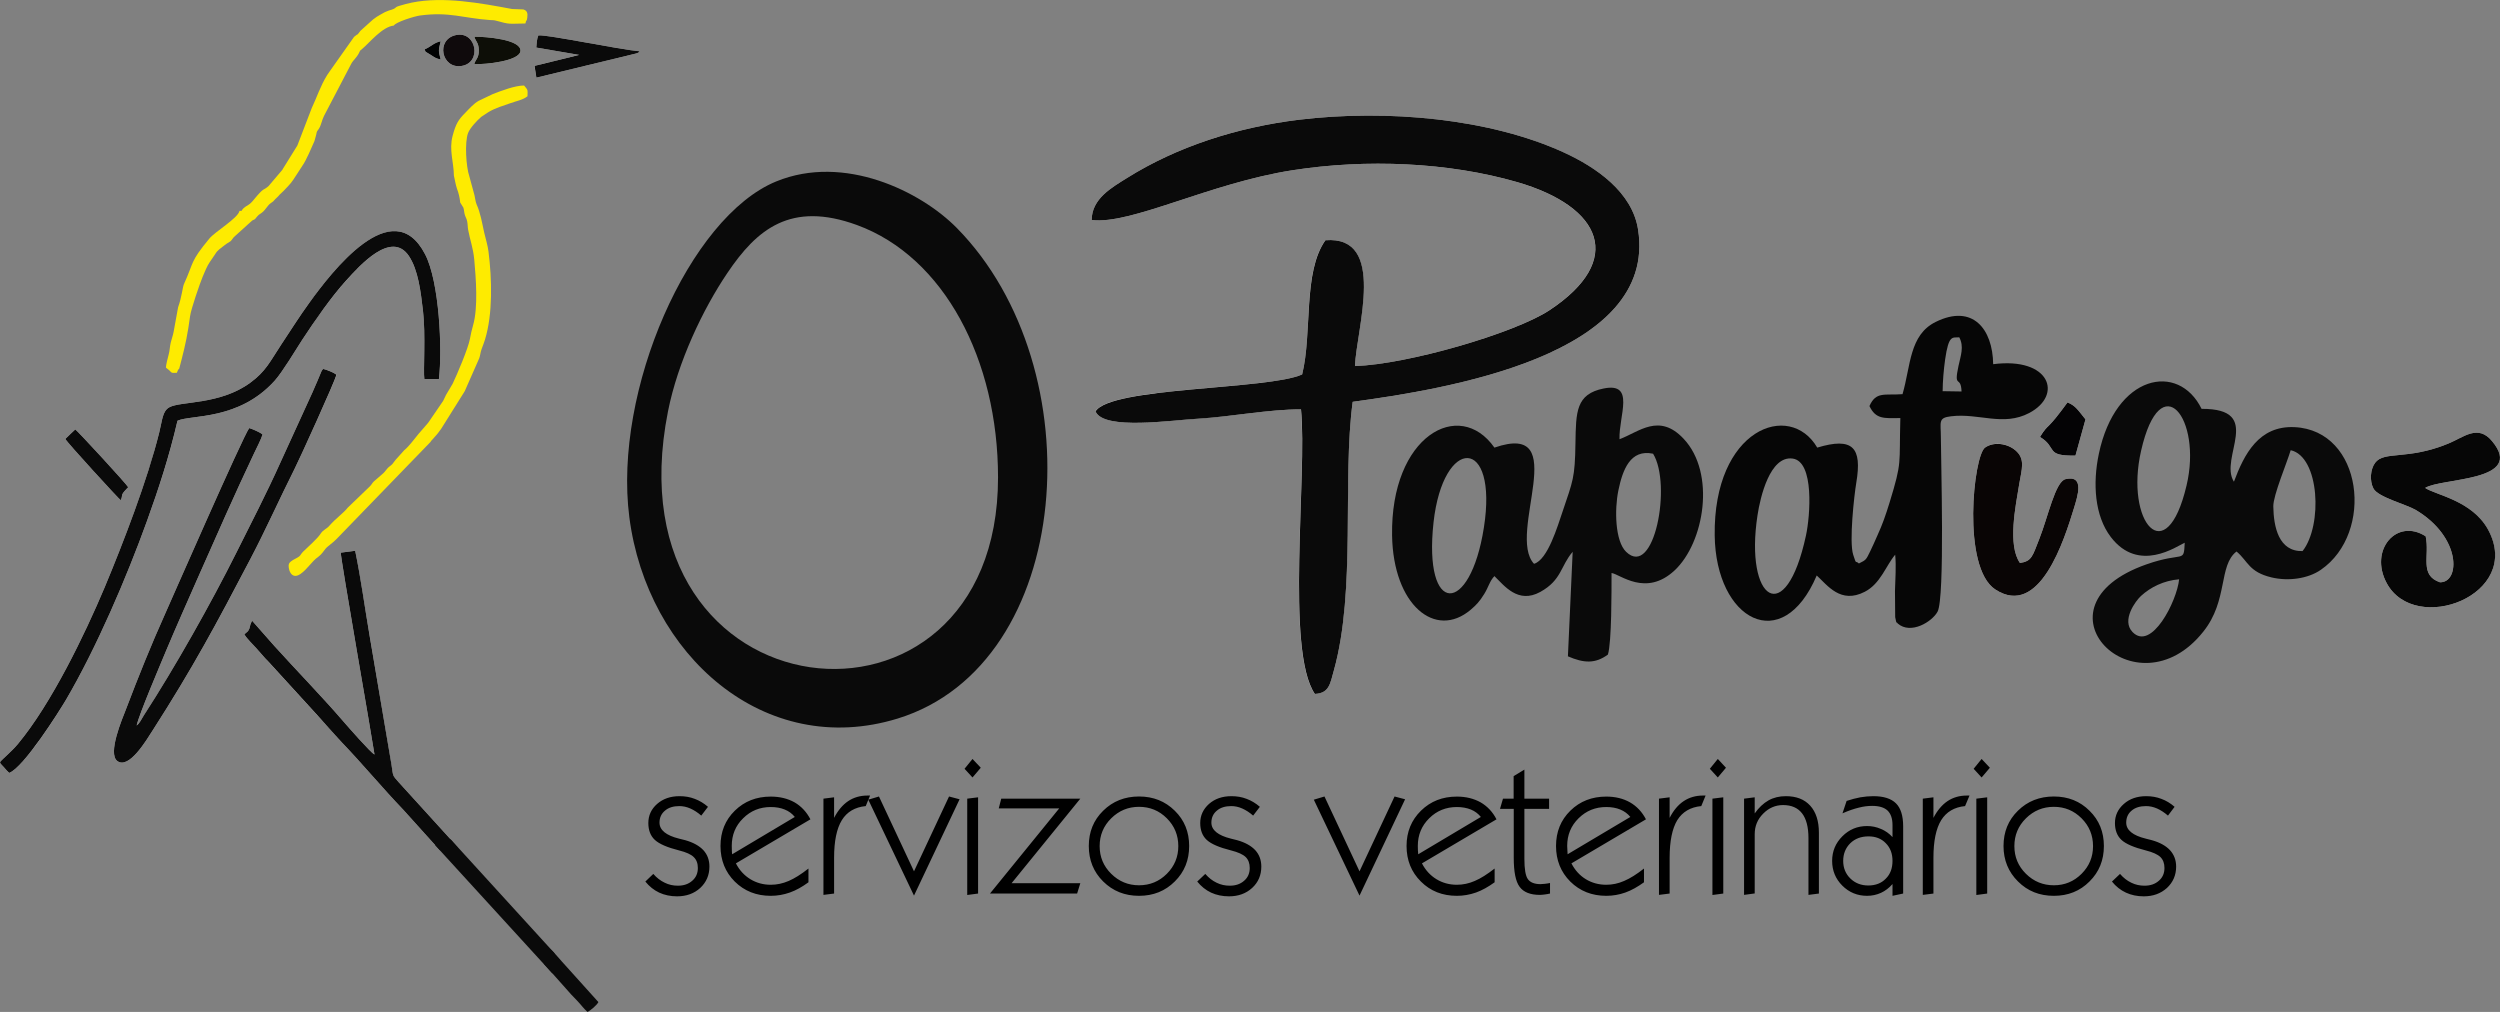 <?xml version="1.0" encoding="UTF-8"?>
<!DOCTYPE svg PUBLIC "-//W3C//DTD SVG 1.1//EN" "http://www.w3.org/Graphics/SVG/1.1/DTD/svg11.dtd">
<!-- Creator: CorelDRAW X8 -->
<svg xmlns="http://www.w3.org/2000/svg" xml:space="preserve" width="202.749mm" height="82.067mm" version="1.1" style="shape-rendering:geometricPrecision; text-rendering:geometricPrecision; image-rendering:optimizeQuality; fill-rule:evenodd; clip-rule:evenodd"
viewBox="0 0 24185 9789"
 xmlns:xlink="http://www.w3.org/1999/xlink">
 <rect x="0" y="0" width="24185" height="9789" fill="#808080" stroke="none"/>
 <defs>
  <style type="text/css">
   <![CDATA[
    .fil5 {fill:black}
    .fil9 {fill:#010203}
    .fil4 {fill:#040305}
    .fil2 {fill:#060606}
    .fil3 {fill:#090505}
    .fil1 {fill:#0A0A0A}
    .fil7 {fill:#0D0E07}
    .fil8 {fill:#0F0A0C}
    .fil6 {fill:#FEEB00}
    .fil0 {fill:#FFFFFD}
   ]]>
  </style>
 </defs>
 <g id="Capa_x0020_1">
  <g id="_2190373244416">
   <path class="fil0" d="M19541 5446c115,-17 121,-66 188,-235 85,-215 154,-552 253,-576 188,-44 115,169 82,279 -95,310 -333,1069 -762,788 -326,-214 -210,-1293 -99,-1372 82,-60 214,-43 294,26 99,85 61,182 37,326 -35,214 -114,591 7,764l0 0z"/>
   <path class="fil0" d="M23461 4720c99,68 455,121 608,404 343,631 -705,1028 -980,517 -173,-321 97,-633 377,-453 41,191 -64,375 138,445 197,4 209,-438 -236,-701 -89,-52 -364,-123 -407,-206 -40,-76 -29,-189 16,-249 88,-118 312,-23 708,-186 151,-62 286,-189 423,-24 327,393 -490,354 -647,453l0 0z"/>
   <path class="fil0" d="M19761 4184c67,-91 48,-28 240,-291 77,31 100,72 174,164l-97 350c-301,6 -170,-76 -343,-180l26 -43 0 0z"/>
   <path class="fil0" d="M10561 2128c1,-206 193,-313 338,-404 489,-307 1070,-493 1667,-566 855,-103 1846,-11 2558,315 314,143 666,383 723,749 189,1219 -1868,1543 -2761,1665 -103,756 33,1823 -182,2598 -36,129 -46,221 -185,228 -286,-419 -71,-2118 -134,-2753 -309,-1 -682,72 -991,89 -258,15 -916,116 -997,-70 146,-239 1672,-208 2000,-357 100,-405 5,-989 224,-1298 598,-48 300,857 287,1217 507,-16 1544,-318 1879,-539 739,-486 509,-1002 -309,-1240 -667,-193 -1461,-227 -2176,-115 -802,125 -1563,529 -1941,481l0 0z"/>
   <path class="fil1" d="M10561 2128c378,48 1139,-356 1941,-481 716,-112 1510,-78 2177,115 818,238 1047,754 309,1240 -335,221 -1372,523 -1880,539 14,-360 312,-1265 -286,-1217 -219,309 -125,893 -225,1298 -327,149 -1854,119 -1999,358 80,185 738,84 997,70 308,-18 682,-91 991,-90 62,635 -152,2334 134,2753 139,-7 148,-99 184,-228 216,-774 80,-1842 182,-2598 894,-122 2950,-446 2761,-1665 -56,-365 -408,-606 -722,-749 -713,-326 -1703,-418 -2558,-315 -597,73 -1179,259 -1668,566 -145,91 -337,198 -338,404z"/>
   <path class="fil1" d="M9655 4618c2,2748 -3789,2362 -3193,-638 95,-480 339,-991 575,-1340 283,-420 610,-698 1254,-463 841,308 1364,1302 1364,2441l0 0zm-3567 384c172,1335 1308,2345 2596,1949 1713,-528 1910,-3386 573,-4745 -350,-356 -1091,-720 -1748,-451 -842,345 -1578,2024 -1421,3247z"/>
   <path class="fil2" d="M17471 5180c-196,911 -595,627 -469,-195 27,-178 121,-579 340,-549 211,28 170,555 129,744l0 0zm1322 -1396c1,-99 10,-205 24,-306 35,-243 70,-210 137,-215 48,91 14,176 -8,279 -48,224 24,83 30,245l-183 -3 0 0zm-434 2248c126,109 332,-17 385,-115 72,-132 32,-1477 32,-1683 0,-152 -30,-192 98,-207 270,-33 504,101 757,-32 329,-174 200,-543 -349,-472 -5,-342 -199,-585 -556,-409 -256,126 -241,424 -321,699 -174,13 -256,-29 -320,115 61,127 137,119 299,116 -13,460 20,412 -105,820 -39,125 -67,207 -117,316 -23,51 -44,102 -71,156 -39,77 -34,79 -108,115 -38,-35 -21,20 -55,-84 -41,-125 9,-574 30,-699 57,-340 -33,-442 -378,-338 -267,-456 -1006,-182 -992,851 11,818 654,1169 987,386 104,95 231,278 464,158 153,-78 205,-253 295,-359 11,115 1,234 -2,351l2 253c17,83 7,34 25,62z"/>
   <path class="fil1" d="M14355 5104c-133,851 -587,861 -487,-51 93,-838 627,-837 487,51l0 0zm1637 -715c183,298 11,1212 -261,949 -107,-104 -113,-408 -75,-593 41,-199 115,-403 336,-356l0 0zm-1152 1065c-268,-289 378,-1387 -383,-1124 -339,-484 -1006,-114 -990,851 11,670 418,1008 761,717 51,-44 84,-76 131,-153 41,-66 52,-124 98,-172 95,92 228,272 444,153 208,-115 196,-253 313,-388l-46 1011c156,68 266,72 387,-17 37,-123 35,-615 35,-789 82,11 332,234 610,-25 288,-269 401,-942 87,-1274 -237,-252 -430,-66 -620,5 -7,-229 155,-553 -153,-491 -269,54 -268,226 -273,528 -5,342 -25,365 -124,661 -49,143 -144,469 -277,507z"/>
   <path class="fil1" d="M21081 5604c-22,214 -269,699 -451,510 -110,-114 31,-303 83,-350 91,-83 218,-148 368,-160l0 0zm1079 -1249c280,62 311,728 115,976 -232,6 -280,-236 -283,-432 -2,-107 133,-424 168,-544l0 0zm-1007 340c-196,835 -598,356 -440,-335 189,-830 593,-312 440,335l0 0zm458 -35c-149,-231 300,-708 -313,-705 -224,-456 -833,-333 -994,436 -60,285 -41,598 116,804 270,353 638,89 715,55 -10,204 -5,82 -369,209 -1166,409 -103,1473 549,651 242,-303 145,-639 321,-775 112,93 117,198 340,251 160,38 351,13 476,-74 519,-357 407,-1349 -255,-1380 -346,-16 -487,263 -586,528z"/>
   <path class="fil2" d="M23461 4720c157,-99 975,-60 647,-453 -137,-165 -272,-38 -423,24 -396,163 -620,68 -708,186 -45,60 -56,173 -16,249 43,83 318,154 407,206 445,263 433,705 236,701 -202,-70 -97,-254 -138,-445 -280,-180 -550,132 -377,453 275,511 1323,114 981,-517 -154,-283 -510,-336 -609,-404z"/>
   <path class="fil3" d="M19541 5446c-121,-173 -42,-550 -7,-764 24,-144 62,-241 -37,-326 -80,-68 -212,-85 -294,-26 -111,79 -227,1158 99,1372 429,281 667,-478 762,-788 33,-110 106,-323 -82,-279 -99,24 -168,361 -253,576 -67,170 -73,218 -188,235z"/>
   <path class="fil4" d="M19735 4227c173,104 42,186 343,180l97 -350c-74,-92 -97,-133 -174,-164 -192,263 -173,200 -239,291l-27 43z"/>
   <path class="fil5" d="M6243 8528l77 -74c33,38 70,66 110,85 40,20 82,29 128,29 57,0 103,-16 139,-48 36,-31 54,-72 54,-123 0,-45 -13,-80 -40,-106 -26,-26 -73,-47 -141,-64 -115,-29 -193,-63 -235,-102 -42,-39 -63,-94 -63,-163 0,-73 28,-135 85,-185 57,-50 129,-75 217,-75 52,0 101,8 147,26 46,17 89,43 128,77l-65 85c-34,-30 -70,-53 -106,-69 -36,-16 -72,-23 -106,-23 -58,0 -104,14 -139,44 -35,29 -53,68 -53,116 0,72 64,124 190,155 27,6 46,11 60,15 77,22 136,55 175,97 39,43 58,96 58,158 0,83 -30,152 -89,207 -59,54 -134,81 -224,81 -63,0 -121,-12 -173,-36 -51,-24 -96,-60 -134,-107l0 0zm840 -264l606 -361c-26,-32 -58,-56 -98,-72 -39,-16 -84,-24 -134,-24 -106,0 -195,36 -268,109 -74,72 -110,161 -110,267 0,16 0,31 1,43 0,13 1,25 3,38l0 0zm738 271c-60,44 -120,78 -180,99 -59,21 -121,32 -185,32 -139,0 -255,-46 -348,-138 -92,-92 -138,-207 -138,-344 0,-137 46,-251 139,-342 93,-91 209,-136 347,-136 88,0 165,19 231,56 65,38 116,93 153,164l-721 426c34,66 81,117 140,153 59,36 125,54 197,54 59,0 116,-12 174,-37 56,-24 120,-64 191,-120l0 133 0 0zm145 122l0 -931 103 -13 0 199c37,-72 83,-126 136,-162 54,-36 116,-54 187,-54l25 0 -42 102c-104,10 -182,56 -231,136 -50,81 -75,203 -75,363l0 347 -103 13 0 0zm876 7l441 -932 -102 -27 -339 724 -339 -724 -103 31 442 928 0 0zm489 -1227l77 -95 80 85 -80 94 -77 -84 0 0zm26 1221l0 -932 105 -13 0 931 -105 14 0 0zm220 -14l670 -824 -585 0 24 -94 765 0 -665 818 665 0 -31 100 -843 0 0 0zm1061 -459c0,105 37,194 112,268 75,74 164,111 269,111 105,0 195,-37 269,-111 74,-74 111,-163 111,-268 0,-105 -37,-195 -111,-269 -74,-74 -164,-111 -269,-111 -105,0 -194,37 -269,111 -75,74 -112,164 -112,269l0 0zm-105 -1c0,-136 46,-250 139,-341 93,-92 209,-138 347,-138 138,0 253,46 346,138 93,91 139,205 139,341 0,137 -46,251 -139,343 -93,93 -208,139 -346,139 -138,0 -253,-46 -347,-139 -93,-92 -139,-207 -139,-343l0 0zm1049 344l78 -74c33,38 69,66 109,85 40,20 82,29 128,29 57,0 103,-16 139,-48 36,-31 54,-72 54,-123 0,-45 -13,-80 -39,-106 -27,-26 -74,-47 -141,-64 -116,-29 -194,-63 -236,-102 -42,-39 -63,-94 -63,-163 0,-73 29,-135 85,-185 57,-50 129,-75 217,-75 52,0 101,8 147,26 46,17 89,43 128,77l-65 85c-34,-30 -70,-53 -106,-69 -36,-16 -71,-23 -106,-23 -57,0 -104,14 -139,44 -35,29 -53,68 -53,116 0,72 64,124 190,155 27,6 46,11 60,15 78,22 136,55 175,97 39,43 58,96 58,158 0,83 -29,152 -89,207 -59,54 -134,81 -223,81 -64,0 -122,-12 -174,-36 -51,-24 -96,-60 -134,-107l0 0zm1570 136l-442 -928 103 -31 339 724 339 -724 102 27 -441 932 0 0zm568 -400l606 -361c-26,-32 -58,-56 -97,-72 -40,-16 -85,-24 -135,-24 -105,0 -195,36 -268,109 -73,72 -110,161 -110,267 0,16 0,31 1,43 1,13 2,25 3,38l0 0zm739 271c-61,44 -121,78 -180,99 -60,21 -122,32 -185,32 -140,0 -256,-46 -348,-138 -93,-92 -139,-207 -139,-344 0,-137 47,-251 140,-342 93,-91 208,-136 347,-136 87,0 164,19 230,56 65,38 117,93 153,164l-721 426c34,66 81,117 140,153 59,36 125,54 198,54 58,0 116,-12 173,-37 57,-24 120,-64 192,-120l0 133 0 0zm536 109c-17,4 -35,7 -51,9 -17,2 -32,4 -47,4 -92,0 -158,-26 -196,-78 -39,-52 -57,-146 -57,-283l0 -471 -133 0 29 -99 103 0 0 -218 104 -63 0 281 239 0 0 99 -239 0 0 483c0,99 11,165 34,197 23,32 64,48 122,48 12,0 26,-1 41,-3 16,-2 33,-4 51,-8l0 102 0 0 0 0zm170 -380l607 -361c-26,-32 -59,-56 -98,-72 -39,-16 -84,-24 -135,-24 -105,0 -194,36 -268,109 -73,72 -110,161 -110,267 0,16 1,31 2,43 0,13 1,25 2,38l0 0zm739 271c-61,44 -121,78 -180,99 -59,21 -121,32 -185,32 -139,0 -255,-46 -348,-138 -92,-92 -138,-207 -138,-344 0,-137 46,-251 139,-342 93,-91 209,-136 347,-136 88,0 165,19 230,56 66,38 117,93 154,164l-721 426c34,66 80,117 139,153 59,36 125,54 198,54 59,0 116,-12 173,-37 57,-24 121,-64 192,-120l0 133 0 0zm145 122l0 -931 103 -13 0 199c37,-72 82,-126 136,-162 54,-36 116,-54 187,-54l25 0 -42 102c-105,10 -182,56 -232,136 -49,81 -74,203 -74,363l0 347 -103 13 0 0zm492 -1220l77 -95 79 85 -79 94 -77 -84 0 0zm25 1221l0 -932 105 -13 0 931 -105 14 0 0zm306 -1l0 -931 103 -13 0 156c39,-56 84,-98 133,-126 50,-28 106,-41 168,-41 101,0 180,30 236,92 56,62 84,149 84,262l0 588 -101 13 0 -550c0,-106 -21,-186 -62,-239 -41,-53 -102,-80 -184,-80 -73,0 -138,28 -192,83 -55,55 -82,121 -82,199l0 573 -103 14 0 0zm959 -329c0,68 23,125 69,170 46,45 104,68 174,68 70,0 127,-22 169,-66 44,-43 65,-101 65,-172 0,-70 -21,-127 -65,-171 -42,-44 -98,-66 -167,-66 -72,0 -131,22 -177,67 -45,45 -68,102 -68,170l0 0zm477 224c-33,38 -70,66 -111,85 -42,19 -87,29 -135,29 -94,0 -174,-33 -240,-99 -65,-65 -98,-145 -98,-239 0,-93 33,-172 99,-238 66,-66 145,-99 239,-99 46,0 91,9 134,28 42,17 80,44 112,79l0 -116c0,-63 -16,-110 -48,-141 -32,-30 -82,-45 -149,-45 -40,0 -83,5 -129,17 -46,11 -99,29 -158,55l40 -120c45,-15 90,-27 133,-35 43,-7 85,-11 125,-11 100,0 173,23 220,70 46,46 69,120 69,221l0 651 -103 22 0 -114 0 0zm293 105l0 -931 103 -13 0 199c37,-72 83,-126 136,-162 54,-36 116,-54 187,-54l26 0 -43 102c-104,10 -181,56 -231,136 -50,81 -75,203 -75,363l0 347 -103 13 0 0zm492 -1220l77 -95 80 85 -80 94 -77 -84 0 0zm26 1221l0 -932 105 -13 0 931 -105 14 0 0zm368 -473c0,105 37,194 112,268 75,74 165,111 270,111 105,0 194,-37 268,-111 74,-74 111,-163 111,-268 0,-105 -37,-195 -111,-269 -74,-74 -163,-111 -268,-111 -105,0 -195,37 -270,111 -75,74 -112,164 -112,269l0 0zm-105 -1c0,-136 46,-250 139,-341 93,-92 209,-138 348,-138 138,0 253,46 345,138 93,91 139,205 139,341 0,137 -46,251 -139,343 -92,93 -208,139 -345,139 -139,0 -254,-46 -347,-139 -93,-92 -140,-207 -140,-343l0 0zm1049 344l78 -74c33,38 69,66 109,85 40,20 83,29 128,29 57,0 103,-16 139,-48 36,-31 54,-72 54,-123 0,-45 -13,-80 -39,-106 -27,-26 -74,-47 -141,-64 -115,-29 -194,-63 -236,-102 -42,-39 -63,-94 -63,-163 0,-73 29,-135 86,-185 56,-50 129,-75 216,-75 52,0 101,8 147,26 47,17 89,43 128,77l-64 85c-35,-30 -70,-53 -106,-69 -37,-16 -72,-23 -107,-23 -57,0 -104,14 -139,44 -35,29 -52,68 -52,116 0,72 63,124 190,155 26,6 46,11 59,15 78,22 136,55 175,97 39,43 59,96 59,158 0,83 -30,152 -89,207 -60,54 -134,81 -224,81 -64,0 -121,-12 -173,-36 -52,-24 -97,-60 -135,-107z"/>
  </g>
  <g id="_2190373232128">
   <path class="fil0" d="M2413 6079c6,-17 6,-28 10,-40l12 -27c1,-4 3,-5 5,-6l218 247c205,227 475,505 664,726 35,40 263,302 301,320 -19,-135 -331,-1908 -326,-1953l139 -18c55,272 92,551 141,829l209 1239c20,117 5,98 71,171l560 616c15,23 -9,-28 13,24 -102,-10 -106,18 -174,20l-355 -394c-186,-193 -396,-445 -593,-650 -38,-40 -82,-89 -119,-132 -39,-44 -81,-89 -119,-131l-474 -519c-37,-38 -82,-90 -118,-132 -37,-42 -86,-84 -114,-132 23,-26 33,-18 49,-58l0 0z"/>
   <path class="fil0" d="M632 4246c33,-34 61,-57 96,-92 17,8 496,527 512,559 -7,9 -4,5 -13,14 -70,72 -33,58 -59,112 -13,-6 -524,-563 -536,-593l0 0z"/>
   <path class="fil0" d="M1322 7018c29,-21 44,-57 69,-96 302,-467 652,-1089 892,-1569 147,-294 293,-575 431,-882l308 -674c18,-42 32,-74 50,-115l38 -91c18,-29 3,-7 18,-22 31,7 104,36 128,56 -16,63 -353,805 -404,906 -149,296 -275,581 -429,875 -332,635 -555,1050 -947,1661 -57,89 -228,379 -341,295 -96,-72 47,-407 84,-502 117,-308 245,-625 379,-924 39,-86 754,-1720 813,-1795 31,9 106,41 129,62 -14,47 -57,129 -80,178 -185,389 -374,820 -548,1213 -101,230 -209,472 -306,703 -57,138 -260,611 -284,721l0 0z"/>
   <path class="fil0" d="M0 7372c28,-35 107,-96 173,-175 324,-390 646,-1056 840,-1517 179,-429 415,-1036 528,-1499 29,-115 30,-204 97,-241 109,-61 489,-22 782,-237 152,-111 191,-204 302,-372 99,-149 173,-268 271,-403 209,-288 805,-1074 1119,-469 139,266 168,926 134,1207l-141 0c-11,-69 15,-438 -13,-659 -22,-187 -46,-394 -136,-530 -170,-254 -476,94 -603,233 -148,161 -305,388 -428,575 -64,98 -191,312 -267,397 -348,387 -809,328 -941,388 -80,350 -182,656 -294,967 -200,555 -493,1236 -786,1735 -62,107 -406,651 -548,705 -21,-18 -30,-31 -47,-50 -10,-12 -15,-16 -25,-27 -20,-25 -8,-3 -17,-28l0 0z"/>
   <path class="fil0" d="M4411 339c198,-42 253,268 54,299 -194,31 -253,-257 -54,-299l0 0z"/>
   <path class="fil0" d="M5188 460c3,-40 6,-87 20,-118 88,-9 795,139 980,154 -17,17 1,8 -33,21l-966 234 -19 -114 433 -106 -415 -71 0 0z"/>
   <path class="fil0" d="M4108 477c60,-24 86,-63 155,-78 -21,91 -24,84 0,176 -44,-8 -60,-21 -91,-41 -69,-44 -50,-23 -64,-57l0 0z"/>
   <path class="fil0" d="M4588 620c11,-47 46,-55 44,-138 -2,-72 -32,-82 -43,-127 112,-1 450,26 446,136 -4,99 -335,134 -447,129l0 0z"/>
   <path class="fil1" d="M0 7372c9,25 -3,3 17,28 10,11 15,15 25,27 17,19 26,32 47,50 142,-54 485,-598 548,-705 293,-499 586,-1180 786,-1735 112,-311 213,-617 294,-967 132,-60 593,-1 941,-388 76,-85 203,-299 267,-397 123,-187 280,-414 427,-575 127,-139 434,-487 604,-233 90,136 114,343 136,530 27,221 2,590 13,659l141 0c34,-281 5,-941 -134,-1207 -314,-605 -910,180 -1119,469 -98,135 -172,254 -271,403 -111,168 -150,261 -302,372 -293,215 -673,176 -782,237 -67,37 -68,125 -97,241 -114,463 -349,1070 -528,1499 -194,461 -516,1127 -840,1517 -66,79 -145,140 -173,175z"/>
   <path class="fil1" d="M1322 7018c24,-110 227,-583 284,-721 97,-231 205,-473 306,-703 174,-393 363,-824 548,-1213 23,-49 66,-131 80,-178 -23,-21 -98,-53 -129,-62 -59,75 -774,1709 -813,1795 -134,298 -262,616 -379,924 -37,95 -180,430 -84,502 113,84 284,-206 341,-295 392,-611 615,-1027 947,-1661 154,-294 280,-579 429,-875 51,-101 388,-843 403,-906 -23,-20 -96,-49 -127,-56 -15,15 -1,-7 -18,22l-38 91c-18,41 -32,73 -50,115l-308 674c-138,307 -284,588 -431,882 -240,480 -590,1102 -892,1568 -25,40 -40,76 -69,97z"/>
   <path class="fil6" d="M4391 1699c8,33 17,89 29,124 18,48 27,86 32,136l31 50c8,25 6,47 15,73 8,25 16,31 22,62 5,26 4,54 9,80 18,97 48,172 59,287 16,177 39,464 -12,638 -11,39 -22,83 -30,130 -17,91 -122,339 -167,433l-64 108c-10,18 -18,41 -28,58l-140 205c-4,6 -10,13 -15,19l-16 18c-1,1 -3,3 -4,5l-61 70c-44,52 -89,118 -141,161l-81 90c-14,15 -20,29 -34,44 -16,17 -30,22 -46,40 -17,18 -21,29 -40,47l-92 80c-17,16 -22,32 -39,48l-216 208c-31,43 -120,108 -173,170 -29,35 -62,41 -86,78 -33,52 -123,128 -171,176 -19,19 -22,33 -39,47 -23,18 -85,39 -98,71 -12,30 14,164 111,98 70,-48 106,-120 176,-169 26,-19 47,-49 66,-74 19,-25 75,-60 109,-97l909 -939c17,-30 -7,7 11,-15l44 -50c22,-24 29,-39 49,-64l226 -361 140 -318c11,-29 11,-57 23,-89 12,-33 23,-60 32,-89 78,-253 68,-590 35,-852 -7,-61 -28,-126 -42,-187 -20,-90 -36,-190 -73,-271 -12,-29 -14,-62 -21,-90l-50 -184c-31,-89 -46,-327 -12,-417 19,-49 86,-121 128,-157l73 -48c70,-40 133,-57 209,-84 57,-21 121,-31 165,-67 3,-69 3,-59 -33,-104 -87,0 -221,51 -305,84l-134 64c-48,27 -88,73 -128,114 -69,70 -92,104 -125,227 -35,134 12,255 13,383z"/>
   <path class="fil6" d="M2317 2040c-14,70 -238,202 -291,267 -191,231 -146,221 -247,442 -12,27 -21,126 -56,223l-43 236c-6,35 -19,68 -28,105 -10,39 -9,79 -21,119 -8,28 -25,98 -26,124l31 25c32,33 25,26 75,25 33,-86 5,33 44,-121 40,-156 61,-255 84,-427 8,-66 96,-320 122,-382 21,-49 41,-101 68,-140l53 -78c22,-39 53,-56 88,-84l26 -19c52,-34 23,-7 66,-61l178 -161c43,-22 14,-1 47,-38 23,-26 27,-22 48,-39 36,-28 53,-69 82,-89 31,-22 23,-15 46,-41 13,-13 9,-8 22,-21 12,-11 10,-11 21,-23 12,-12 27,-24 40,-38 68,-71 71,-73 123,-154l61 -94c30,-42 89,-177 112,-231l17 -62c8,-45 8,-28 27,-59 22,-36 27,-80 49,-124l264 -505c9,-17 22,-31 37,-49 13,-15 22,-27 33,-46 20,-38 6,-23 36,-48 70,-59 192,-213 305,-225 18,-34 204,-91 252,-97 283,-39 421,26 681,44 12,1 27,0 39,2 2,1 5,1 7,2 2,0 4,1 6,1 146,40 120,30 288,28 8,-43 12,-12 18,-56 6,-46 -2,-69 -39,-80l-108 -4c-304,-57 -666,-124 -970,-62 -37,7 -78,19 -116,30 -65,18 -14,21 -107,47l-39 16c-66,38 -89,45 -153,106l-82 74c-47,61 -11,15 -57,55 -1,1 -3,3 -5,4l-229 324c-13,20 -21,30 -31,45 -66,106 -102,221 -149,319l-139 362 -142 229c-1,1 -2,4 -3,6l-134 158c-57,50 -36,3 -140,128 -4,6 -8,10 -12,15 -44,50 -58,42 -86,68 -33,29 -7,29 -43,29z"/>
   <path class="fil1" d="M3297 5346c-5,45 307,1818 326,1953 -38,-18 -266,-280 -301,-320 -189,-221 -459,-499 -664,-726l-218 -247c-2,2 -4,2 -5,6l-12 27c-4,12 -4,23 -10,40 -16,40 -26,32 -49,58 29,48 77,90 114,132 37,42 81,94 119,132l474 519c37,42 79,87 118,132 38,42 81,91 119,131 197,205 407,457 593,650l355 394c68,-2 73,-30 174,-20 -21,-52 3,-1 -13,-24l-560 -616c-65,-73 -51,-54 -70,-171l-210 -1238c-48,-279 -85,-558 -141,-830l-139 18z"/>
   <path class="fil1" d="M5188 460l415 71 -432 106 18 114 966 -234c34,-13 16,-4 33,-21 -185,-15 -892,-163 -980,-154 -14,31 -17,78 -20,118z"/>
   <path class="fil1" d="M632 4246c12,30 523,587 536,593 26,-54 -11,-40 59,-112 9,-9 6,-5 13,-14 -16,-32 -495,-551 -512,-559 -35,35 -63,58 -96,92z"/>
   <path class="fil1" d="M5472 9560c31,37 75,84 108,117 48,50 60,73 103,112 27,-11 90,-64 106,-95l-353 -392c-34,-38 -87,-102 -115,-123 -8,11 -58,133 -60,144l211 237z"/>
   <path class="fil7" d="M4588 620c111,5 443,-30 447,-129 4,-110 -334,-137 -446,-136 11,45 41,55 43,127 2,83 -33,91 -44,138z"/>
   <path class="fil8" d="M4411 339c-199,42 -140,330 54,299 200,-31 144,-341 -54,-299z"/>
   <path class="fil9" d="M4108 477c14,34 -5,13 64,57 31,20 47,33 91,41 -24,-92 -21,-85 0,-176 -69,15 -95,54 -155,78z"/>
   <polygon class="fil1" points="5345,9418 4210,8176 4359,8119 5364,9221 "/>
  </g>
 </g>
</svg>
